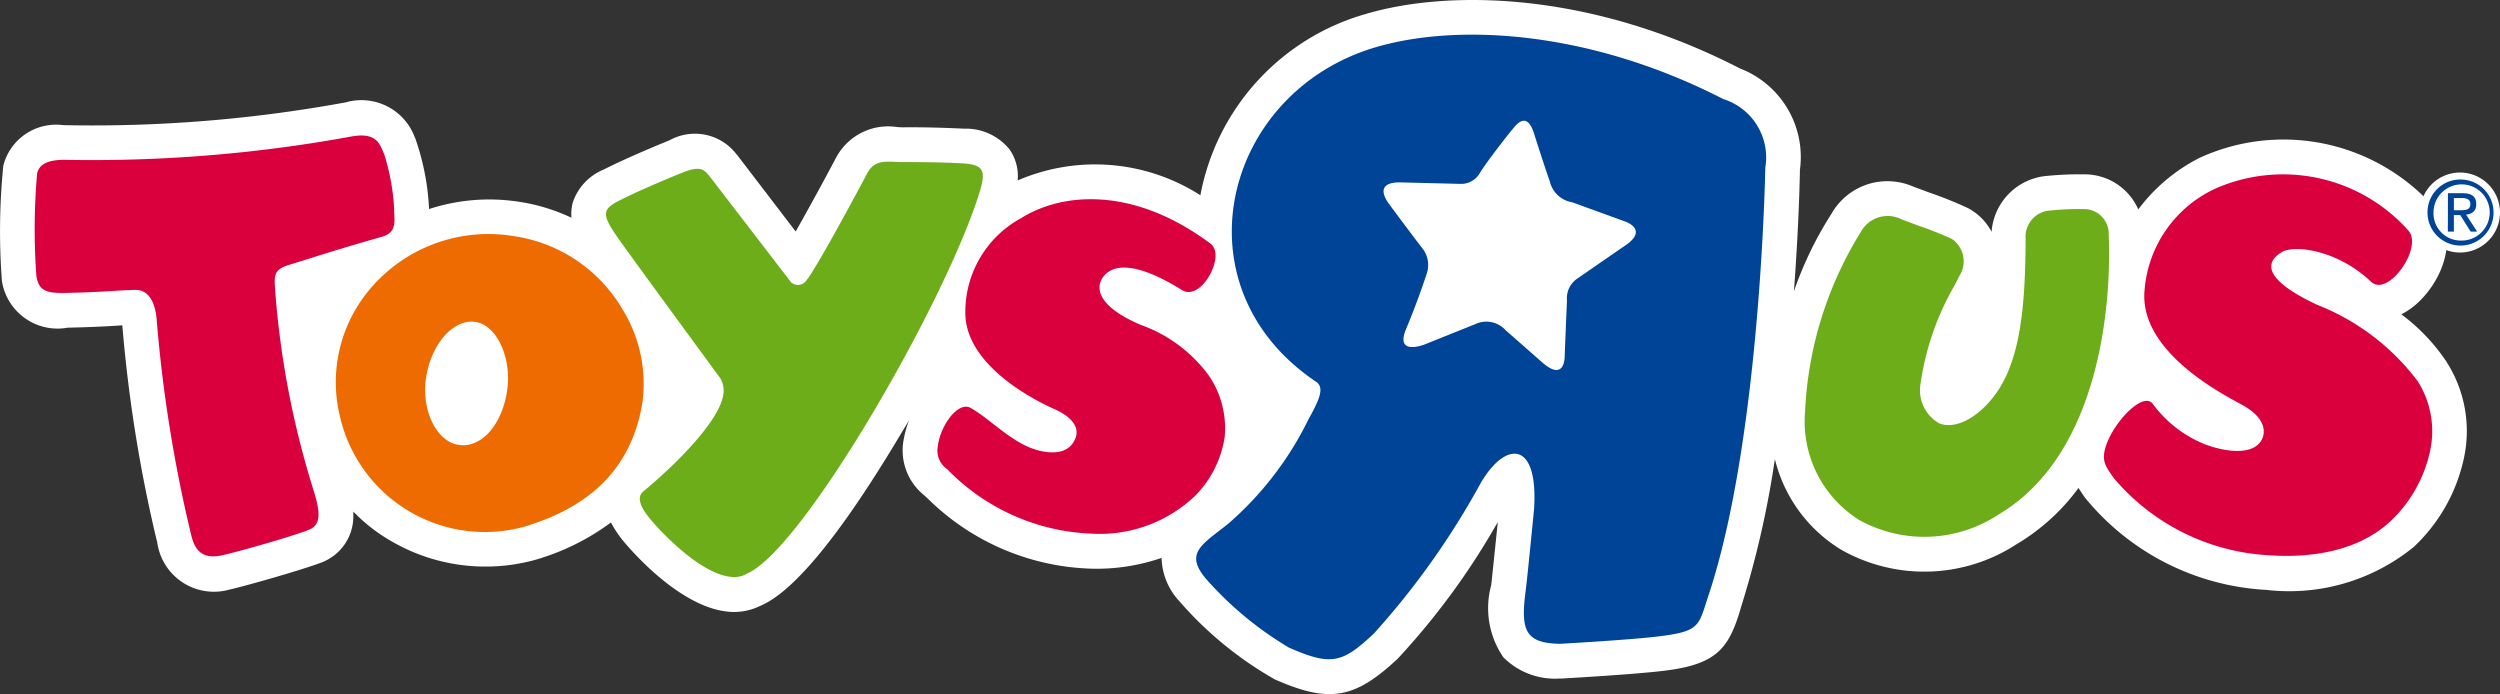 <svg xmlns="http://www.w3.org/2000/svg" width="108" height="29.99" viewBox="0 0 108 29.99"><rect x="0" y="0" width="108" height="29.99" fill="#333333" stroke="none"/><defs><style>.a{fill:#fff;}.b{fill:#004498;}.c{fill:#ed6b00;}.d{fill:#6dad19;}.e{fill:#da003e;}</style></defs><g transform="translate(-51.626 -51.999)"><g transform="translate(51.626 51.999)"><path class="a" d="M366.209,75.914a1.728,1.728,0,1,1-1.732-1.733,1.73,1.73,0,0,1,1.732,1.733" transform="translate(-258.209 -66.728)"/><path class="a" d="M157.326,67.642a8.33,8.33,0,0,0-1.963-2.065,3.061,3.061,0,0,0,.747-.53c1.131-1.081,1.709-2.895.7-4.055a8.694,8.694,0,0,0-10.163-2.174A7.587,7.587,0,0,0,144,61.046a2.531,2.531,0,0,0-2.3-1.515,14.857,14.857,0,0,0-1.638.066,2.619,2.619,0,0,0-2.4,2.418,2.431,2.431,0,0,0-1.017-1.024,16.937,16.937,0,0,0-1.665-.671l-.674-.25.023.013a2.778,2.778,0,0,0-3.577,1.14,15.743,15.743,0,0,0-1.629,3.362c.223-2.954.26-5.118.26-5.318v.069a4.1,4.1,0,0,0-2.589-4.379c-6.518-3.355-12.642-3.41-16.205-2.343a10.073,10.073,0,0,0-7.107,7.82,8.428,8.428,0,0,0-7.892-.64,2.031,2.031,0,0,0-.348-1.336,2.428,2.428,0,0,0-1.975-.9c-1.142-.058-2.154-.066-2.657-.058l-.221-.011A2.547,2.547,0,0,0,87.8,58.711l-.02.032C87.193,59.858,86.508,61.1,86,62l-2.513-3.285-.057-.064-.03-.041a2.259,2.259,0,0,0-2.845-.553c-.849.344-2.058.864-2.864,1.273a2.33,2.33,0,0,0-1.331,1.451,2.065,2.065,0,0,0-.048.623,8.191,8.191,0,0,0-2.344-.7,8.372,8.372,0,0,0-3.807.326,10.691,10.691,0,0,0-.59-3.041l-.031-.07a2.457,2.457,0,0,0-2.97-1.5,60.493,60.493,0,0,1-12.215.986,2.354,2.354,0,0,0-2.585,1.745,28.42,28.42,0,0,0-.061,4.99,2.435,2.435,0,0,0,2.842,2.015c.934-.021,1.585-.052,2.115-.086l.244-.017a62.286,62.286,0,0,0,1.488,9.3l.016.043a2.472,2.472,0,0,0,3.1,2.081c.688-.155,3.089-.833,3.992-1.174a2.132,2.132,0,0,0,1.384-1.984V74.1a7.374,7.374,0,0,0,1.679,1.3,8.087,8.087,0,0,0,6.122.8,10.221,10.221,0,0,0,3.329-1.631,4.5,4.5,0,0,0,.578.855c.374.446,2.351,2.7,4.333,2.98a2.544,2.544,0,0,0,1.516-.222l.043-.018c1.452-.623,3.5-3.128,6.081-7.468l.331-.544a4.256,4.256,0,0,0-.259.972,2.481,2.481,0,0,0,.912,2.274l.152.141a10.488,10.488,0,0,0,7.042,3.026,8.573,8.573,0,0,0,3.057-.466,2.849,2.849,0,0,0,.775,1.879L102.6,78a15.756,15.756,0,0,0,4.1,3.35c2.353,1.034,3.437.85,5.3-.888a31.4,31.4,0,0,0,4.331-5.911c-.1.972-.244,2.369-.286,2.733a3.75,3.75,0,0,0,.528,3.112,3.141,3.141,0,0,0,2.433.915l.1,0c.145-.009,3.387-.19,4.582-.358,2.057-.278,2.587-.943,3.063-2.429l.1-.338a41.272,41.272,0,0,0,1.45-6.354,6.341,6.341,0,0,0,2.858,3.912,7.292,7.292,0,0,0,7.583-.235,9,9,0,0,0,2.675-2.43l.207.315.057.083a10.854,10.854,0,0,0,7.862,4.006,8.517,8.517,0,0,0,6.358-1.857,7.368,7.368,0,0,0,2.154-3.78,5.53,5.53,0,0,0-.73-4.2" transform="translate(-51.626 -51.999)"/><path class="b" d="M223.967,65.544l-2.1,1.449a1.027,1.027,0,0,0-.444.946c-.015.276-.093,2.194-.1,2.429-.005.263-.117.988-.958.256l-1.6-1.407a1.115,1.115,0,0,0-1.277-.268l-2.193.881s-1.316.533-.827-.649c.482-1.152.8-2.108.9-2.413a1.154,1.154,0,0,0-.2-1.092c-.115-.143-1.163-1.534-1.413-1.884,0,0-.861-1.021.578-.952l2.5.062a.928.928,0,0,0,.833-.483c.4-.639,1.593-2.128,1.35-1.807.2-.264.682-.918,1,.168,0,0,.448,1.41.663,2.009a1.192,1.192,0,0,0,.973.909l2.257.82s1.058.329.059,1.026m4.235-6.292c-5.8-2.986-11.527-3.306-15.09-2.24-6.583,1.977-8.625,10.349-2.524,14.442.367.248.137.772-.327,1.605a14.231,14.231,0,0,1-3.5,4.547c-1.126.889-1.864,1.251-.937,2.354a14.95,14.95,0,0,0,3.592,2.978c1.834.8,2.293.671,3.664-.611a34.092,34.092,0,0,0,4.619-6.508c1.066-1.823,2.495-1.855,2.3,1.137,0,0-.281,2.885-.357,3.484-.23,1.717-.055,2.311,1.49,2.33,0,0,3.308-.183,4.452-.346,1.617-.218,1.527-.484,1.955-1.756,2.256-6.8,2.45-18.468,2.45-18.468a2.643,2.643,0,0,0-1.78-2.951" transform="translate(-153.729 -54.958)"/><path class="c" d="M99.9,91.161c-.837-.285-1.462-1.616-1.159-3.064s1.317-2.455,2.269-2.154c.834.269,1.456,1.684,1.158,3.139-.306,1.535-1.306,2.4-2.268,2.08m7.28-5.822a6.54,6.54,0,0,0-4.752-3.155,6.691,6.691,0,0,0-6.485,2.732,6.222,6.222,0,0,0-.95,5.109,6.421,6.421,0,0,0,7.939,4.725c2.99-.89,4.664-2.638,5.114-5.346a6.118,6.118,0,0,0-.868-4.066" transform="translate(-80.297 -71.994)"/><path class="d" d="M286.074,79.888a16.076,16.076,0,0,0-2.394,7.733,5.026,5.026,0,0,0,2.331,4.683,5.817,5.817,0,0,0,6.037-.239c4.384-2.6,4.876-9.123,4.749-12.072a1.065,1.065,0,0,0-1.1-1.116,12.451,12.451,0,0,0-1.439.062,1.131,1.131,0,0,0-1.05,1.218l0,.194c-.028,2.738-.213,5.158-1.408,6.661-.777.987-1.706,1.372-2.323,1.121a1.641,1.641,0,0,1-.809-1.708,11.821,11.821,0,0,1,1.489-4.285l.206-.405a1.165,1.165,0,0,0-.352-1.575,15.852,15.852,0,0,0-1.484-.585l-.672-.254a1.323,1.323,0,0,0-1.779.566" transform="translate(-205.701 -69.844)"/><path class="e" d="M326.944,75a5.288,5.288,0,0,0-3.076,4.371c-.27,2.656,3.338,4.5,4.2,4.973,1.035.562,1.076,1.212.807,1.6-.423.6-1.6.429-2.461.086a5.2,5.2,0,0,1-2.21-1.745c-.462-.524-1.849,1-2.066,2.058-.1.483.083.714.382,1.151a9.43,9.43,0,0,0,6.731,3.355c.981.067,3.516.128,5.231-1.463a5.866,5.866,0,0,0,1.706-2.984,4.039,4.039,0,0,0-.522-3.074,10.009,10.009,0,0,0-4.347-3.3c-2.6-1.223-2.091-1.945-1.513-2.281.542-.318,2.39-.093,3.842,1.282.732.7,2.256-1.468,1.622-2.2A7.253,7.253,0,0,0,326.944,75" transform="translate(-231.221 -66.861)"/><path class="d" d="M145.664,74.118c-1.447,4.692-7.624,15.42-10.031,16.451a1.107,1.107,0,0,1-.772.135c-1.282-.177-2.872-1.844-3.392-2.457-.225-.273-.727-.9-.321-1.227,1.5-1.243,3.373-3.144,3.462-4.258a1.044,1.044,0,0,0-.133-.619c-.142-.2-4.065-5.535-4.447-6.1-.677-.974-.673-1.206.07-1.583s1.913-.88,2.737-1.211.951-.1,1.184.174l3.511,4.568a.442.442,0,0,0,.664-.092c.448-.547,2.344-4.086,2.637-4.651.354-.621.93-.449,1.512-.453.615,0,1.574,0,2.564.054.96.048,1.048.328.756,1.271" transform="translate(-103.354 -65.793)"/><path class="e" d="M175.724,78.44a4.613,4.613,0,0,0-2.371,4.012c-.046,2.333,3.061,3.868,3.842,4.213.938.42,1.074.916.9,1.3-.247.555-.8.653-1.461.518-1.188-.25-2.116-1.331-3.051-1.866-.532-.3-1.312.741-1.423,1.679a.978.978,0,0,0,.414.972,9.176,9.176,0,0,0,6.26,2.782,5.975,5.975,0,0,0,4.445-1.633,4.583,4.583,0,0,0,1.278-2.542,4.042,4.042,0,0,0-.674-2.641,6.251,6.251,0,0,0-2.971-2.212c-2.557-1.1-1.75-2.2-1.142-2.4.521-.179,1.431-.04,2.947.906.822.511,1.912-1.5,1.231-2.005-3.4-2.537-6.5-2.192-8.226-1.077" transform="translate(-131.651 -68.995)"/><path class="e" d="M57.326,70.473a62.038,62.038,0,0,0,12.455-1.009c1.129-.2,1.221.386,1.4.759a9.416,9.416,0,0,1,.432,2.35c-.014.418.181,1.017-.492,1.214-2.119.608-2.67.8-4.075,1.234-.639.2-.606.478-.579.994a38.31,38.31,0,0,0,1.655,8.7c.273.887.395,1.519-.207,1.749-.831.321-3.139.968-3.758,1.1-1.081.236-1.236-.58-1.339-1A60.885,60.885,0,0,1,61.365,77.5c-.041-.734-.28-1.421-.944-1.406-.684.012-1.454.1-2.942.13-.8.017-1.22-.036-1.321-.738a27.8,27.8,0,0,1,.033-4.43c.118-.5.685-.576,1.135-.58" transform="translate(-54.587 -63.57)"/><path class="b" d="M364.861,76.406h.266c.232,0,.446-.013.446-.269,0-.222-.2-.258-.368-.258h-.344Zm-.257-.736h.64c.4,0,.583.152.583.477,0,.3-.187.419-.439.45l.479.732h-.281l-.45-.714h-.276v.714H364.6Zm.55,2.045a1.214,1.214,0,1,0-1.173-1.221,1.176,1.176,0,0,0,1.173,1.221m0-2.638a1.427,1.427,0,1,1-1.433,1.416,1.416,1.416,0,0,1,1.433-1.416" transform="translate(-258.853 -67.323)"/></g></g></svg>
